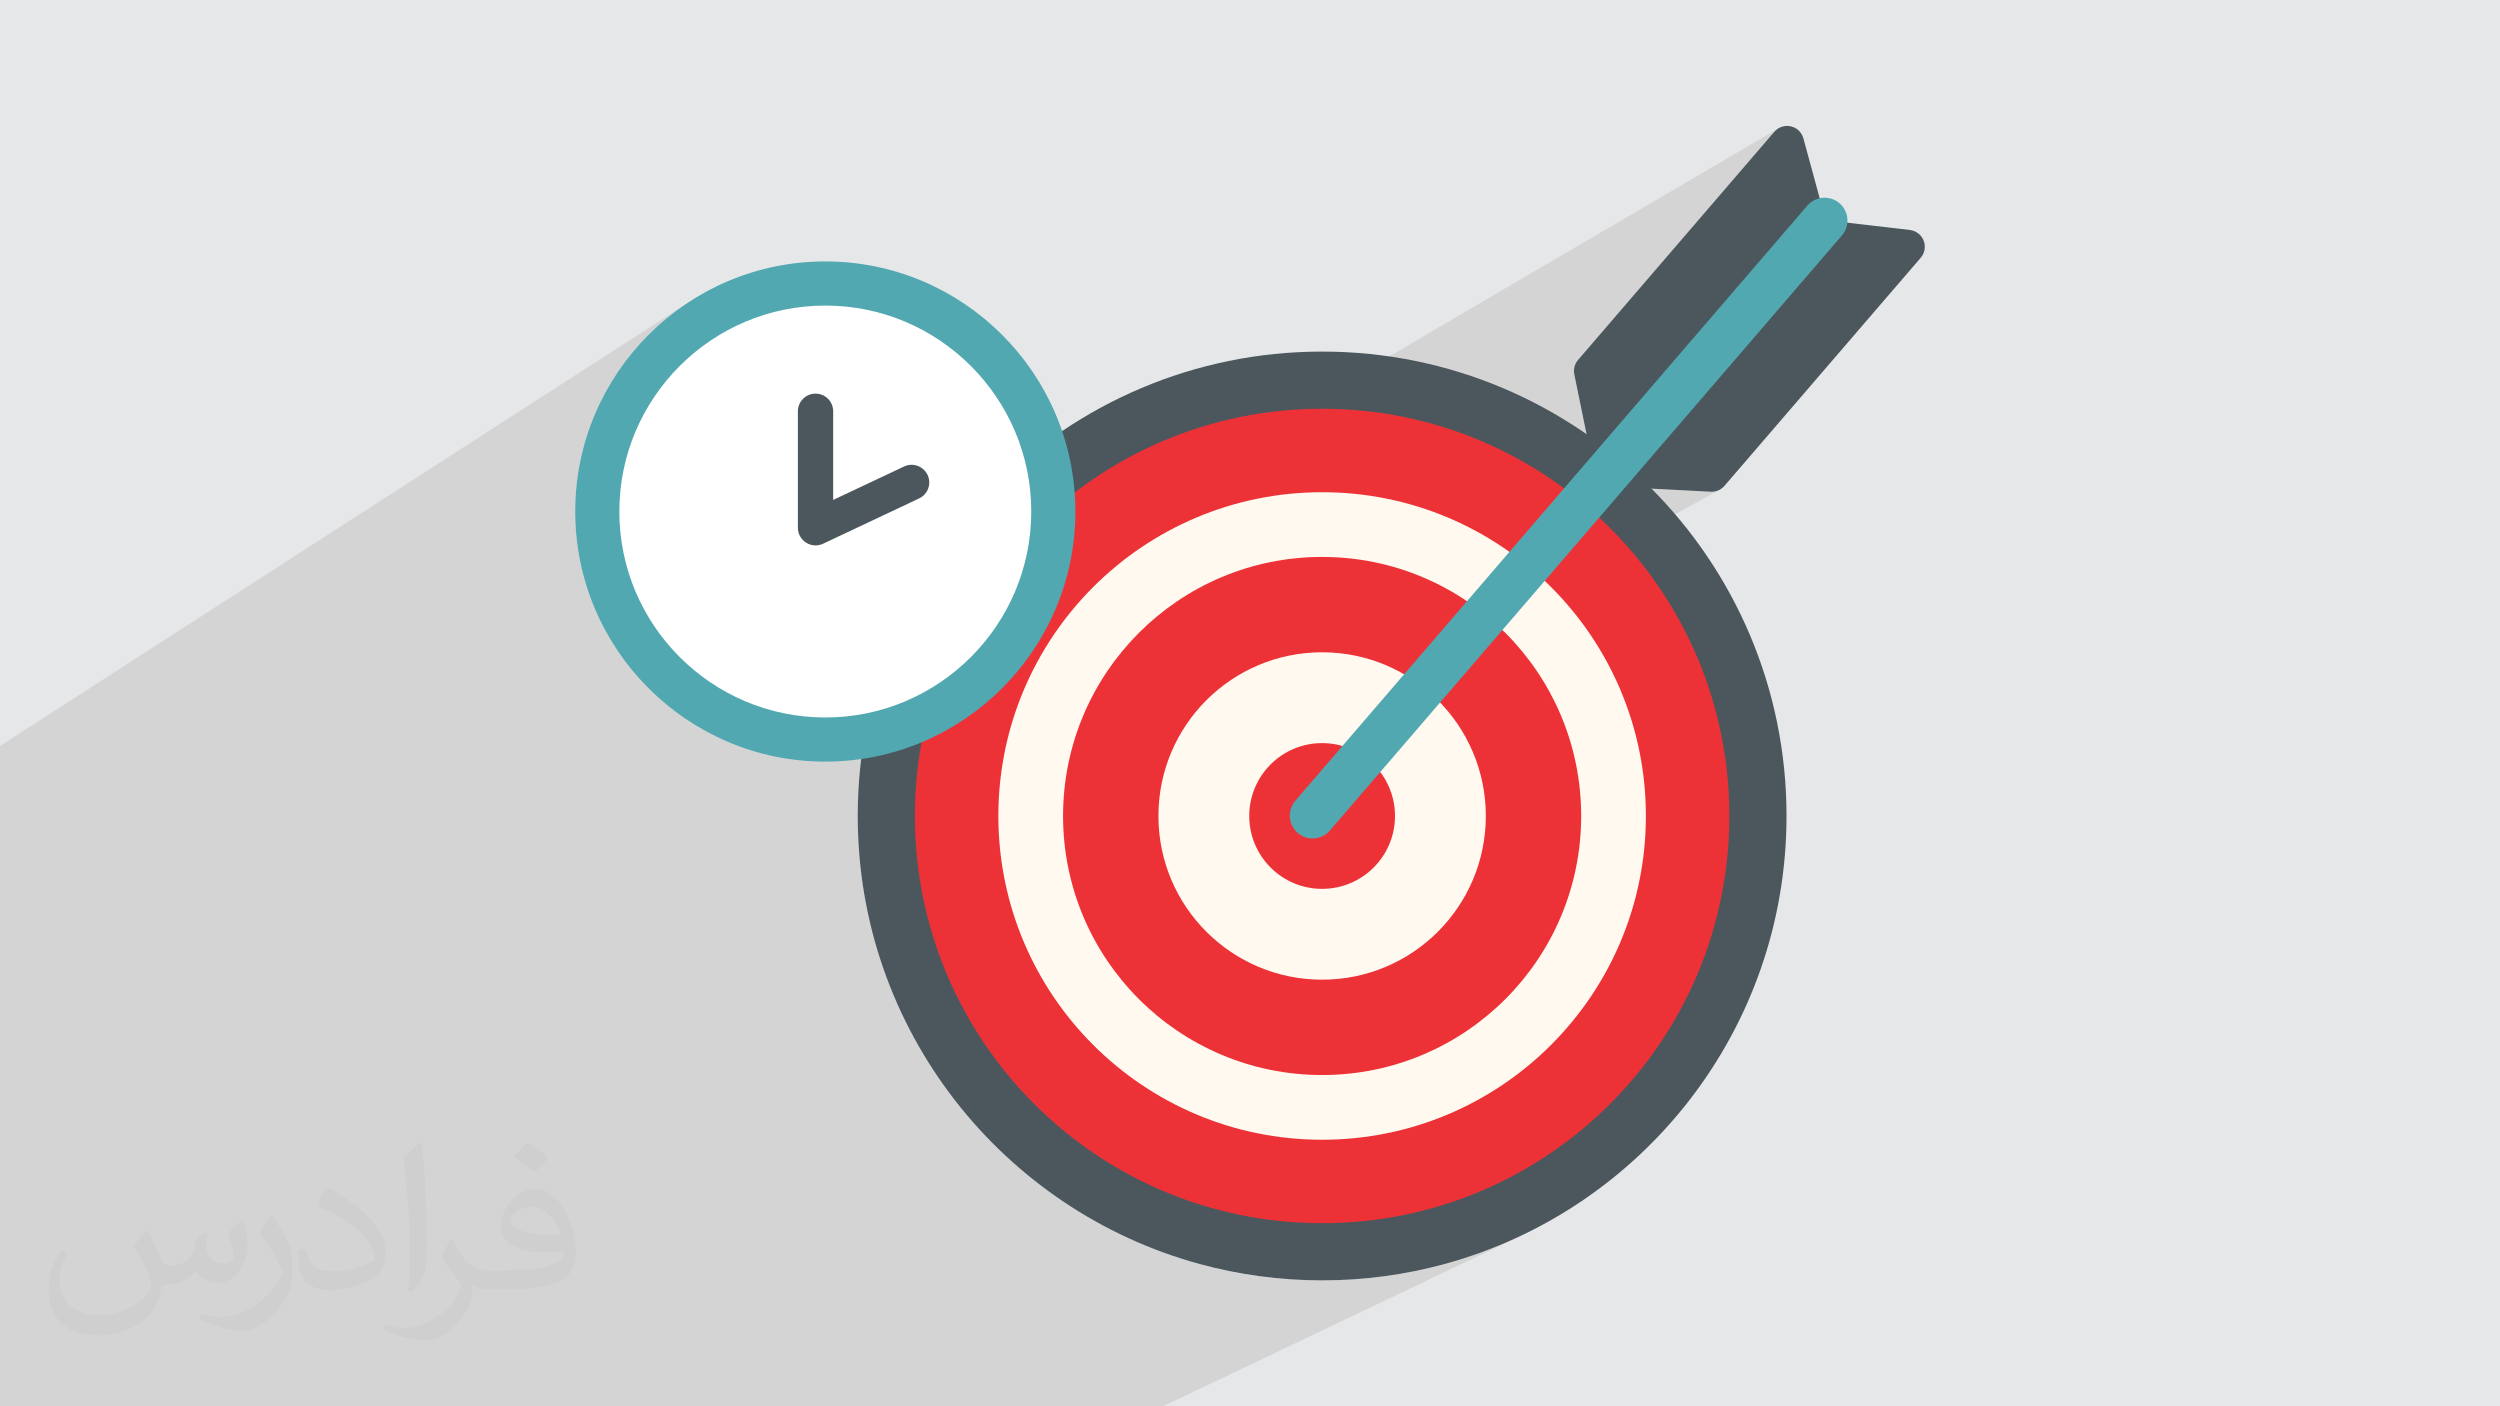<?xml version="1.0" encoding="UTF-8"?>
<!DOCTYPE svg PUBLIC "-//W3C//DTD SVG 1.1//EN" "http://www.w3.org/Graphics/SVG/1.1/DTD/svg11.dtd">
<!-- Creator: CorelDRAW -->
<svg xmlns="http://www.w3.org/2000/svg" xml:space="preserve" width="3.703in" height="2.083in" version="1.1" style="shape-rendering:geometricPrecision; text-rendering:geometricPrecision; image-rendering:optimizeQuality; fill-rule:evenodd; clip-rule:evenodd"
viewBox="0 0 3703.33 2083.19"
 xmlns:xlink="http://www.w3.org/1999/xlink"
 xmlns:xodm="http://www.corel.com/coreldraw/odm/2003">
 <defs>
  <style type="text/css">
   <![CDATA[
    .str0 {stroke:white;stroke-width:3;stroke-miterlimit:2.613}
    .fil0 {fill:#E6E7E8}
    .fil7 {fill:#51A8B1;fill-rule:nonzero}
    .fil3 {fill:#4B575D;fill-rule:nonzero}
    .fil4 {fill:#ED3237;fill-rule:nonzero}
    .fil5 {fill:#FFF9F0;fill-rule:nonzero}
    .fil6 {fill:white;fill-rule:nonzero}
    .fil2 {fill:#373435;fill-opacity:0.031}
    .fil1 {fill:#373435;fill-opacity:0.102}
   ]]>
  </style>
 </defs>
 <g id="Layer_x0020_1">
  <polygon class="fil0" points="-0,0 3703.33,0 3703.33,2083.19 -0,2083.19 "/>
  <polygon class="fil1" points="1722.97,2083.19 1698.8,2083.19 1698.79,2083.19 1572,2083.19 1348.08,2083.19 76.01,2083.19 69.68,2083.19 -0,2083.19 -0,2078.45 -0,1968.6 -0,1929.87 -0,1887.28 -0,1872.37 -0,1857.06 -0,1833.08 -0,1734.72 -0,1733.49 -0,1582.54 -0,1581.49 -0,1291.96 -0,1105.01 1015.56,450.63 1001.03,460.97 987.03,471.98 973.58,483.63 960.71,495.9 948.43,508.78 936.78,522.22 925.77,536.22 915.43,550.76 905.79,565.79 896.86,581.3 888.67,597.27 881.24,613.68 874.59,630.5 868.76,647.7 863.76,665.27 859.62,683.17 856.35,701.4 854,719.92 852.56,738.7 852.08,757.74 852.56,776.78 854,795.57 856.35,814.08 859.62,832.31 863.76,850.22 868.76,867.79 874.59,884.99 881.24,901.81 888.67,918.21 896.86,934.19 905.79,949.7 915.43,964.73 925.77,979.26 936.78,993.26 948.43,1006.7 951.91,1010.35 1604.87,618.57 1594.24,625.09 1583.74,631.79 1573.38,638.67 952.6,1011.07 960.71,1019.57 973.58,1031.85 987.03,1043.5 1001.03,1054.51 1015.56,1064.85 1030.59,1074.5 1046.1,1083.43 1062.07,1091.61 1078.48,1099.04 1081.16,1100.1 2633.42,190.73 2630.72,192.8 2628.31,195.24 2337.58,533.15 2335.83,535.44 2334.36,537.9 2333.2,540.48 2332.33,543.17 2331.78,545.95 2331.54,548.78 2331.62,551.63 2332.03,554.48 2349.28,638.73 2849.54,356.42 2849.54,356.42 2349.28,638.73 2350.2,643.21 1272.03,1251.24 1273.06,1267.57 1276.13,1296.48 1280.37,1325.02 1285.77,1353.17 1288.55,1364.95 2446.41,723.82 2534.2,728.41 2537.09,728.4 2539.92,728.06 2542.68,727.4 2545.34,726.43 2547.87,725.17 1300.66,1410.38 1308.66,1434.99 1318.44,1461.31 1329.24,1487.11 1341.06,1512.37 1353.85,1537.05 1367.6,1561.14 1382.28,1584.61 1397.86,1607.43 1414.32,1629.59 1431.64,1651.04 1449.79,1671.78 1468.74,1691.77 1488.47,1711 1508.96,1729.42 1530.18,1747.02 1552.1,1763.78 1574.7,1779.67 1597.95,1794.66 1621.83,1808.73 1646.31,1821.85 1671.38,1834 1697,1845.16 1723.14,1855.29 1749.79,1864.37 1776.92,1872.39 1782.35,1873.85 1787.8,1875.26 1793.27,1876.63 1798.75,1877.96 1804.25,1879.25 1809.77,1880.49 1815.3,1881.69 1820.85,1882.84 1826.42,1883.95 1832,1885.01 1837.6,1886.03 1843.22,1887 1848.85,1887.93 1854.49,1888.81 1860.15,1889.65 1865.83,1890.44 1871.52,1891.19 1877.22,1891.88 1882.94,1892.53 1888.67,1893.14 1894.42,1893.69 1900.18,1894.2 1905.96,1894.67 1911.74,1895.08 1917.54,1895.44 1923.36,1895.76 1929.19,1896.04 1935.02,1896.26 1940.87,1896.43 1946.74,1896.55 1952.61,1896.63 1958.5,1896.65 1964.39,1896.63 1970.26,1896.55 1976.13,1896.43 1981.98,1896.26 1987.82,1896.03 1993.65,1895.76 1999.46,1895.44 2005.26,1895.08 2011.04,1894.66 2016.82,1894.2 2022.58,1893.69 2028.33,1893.13 2034.06,1892.53 2039.78,1891.88 2045.48,1891.18 2051.17,1890.44 2056.84,1889.65 2062.5,1888.81 2068.15,1887.93 2073.78,1887 2079.39,1886.03 2084.99,1885.01 2090.57,1883.94 2096.14,1882.83 2101.69,1881.68 2107.23,1880.48 2112.74,1879.24 2118.25,1877.96 2123.73,1876.63 2129.2,1875.26 2134.65,1873.84 2140.06,1872.39 2140.07,1872.39 2140.08,1872.39 2167.2,1864.37 2193.85,1855.29 2219.99,1845.16 2245.61,1834 "/>
  <path class="fil2" d="M219.02 1824.17c7,11 11,21 16,32 3,7 5,19 20,19 5,0 11,-2 17,-5 7,-4 11,-9 14,-17l6 -21 15 -7 1 1c-2,8 -2,15 -2,21 0,18 15,24 27,24 7,0 13,-4 13,-10 0,-8 -4,-22 -8,-35 7,-7 14,-14 22,-20l1 1c4,15 6,30 6,40 0,9 -4,20 -8,28 -7,14 -20,25 -36,25 -12,0 -25,-6 -34,-17l0 0c-9,11 -22,20 -43,20l-7 0c-1,14 -4,24 -9,33 -13,25 -50,42 -85.01,42 -49,0 -73.01,-28 -73.01,-66 0,-23 7,-45 19,-60l9 4c-7,14 -12,27 -12,40 0,35 28,52 61,52 30,0 69.01,-20 75.01,-42 -2,-25 -12,-36 -26,-59 4,-7 10,-15 17,-23l1 0 0 0 0 -2 0 0 3 2 0 0 0 0 0.02 -0.01 -0.01 0.01 0 0zm563.05 -132.01c10,6 20,14 30,23 -6,8 -12,15 -21,21 -10,-8 -20,-15 -30,-22 7,-8 14,-15 20,-22l1 0 0 0 0 0 0 0zm5 96.01c-17,0 -30,11 -30,19 0,17 33,23 73.01,22 -5,-20 -22,-42 -43,-42l0 0 0 0 0 1 0 0 0 0 0 0 -0.01 0zm-37 93.01c22,0 41,-1 55,-4 16,-4 30,-12 30,-18 0,-2 0,-3 0,-5 -9,1 -19,1 -28,1 -29,0 -52,-7 -61,-23 -2,-4 -4,-10 -4,-15 0,-16 7,-31 19,-42 10,-9 21,-14 33,-14 20,0 37,17 48,43 6,14 11,30 11,51 0,14 -4,25 -12,34 -16,15 -45,21 -90.01,21l-20 0 0 0 -5 0c-11,0 -19,-2 -25,-7l-1 0c0,2 0,5 0,7 0,10 -3,23 -10,33 -20,30 -42,43 -60,43 -19,0 -42,-7 -63,-17l4 -7c7,3 16,5 29,5 34,0 78.01,-33 83.01,-64 -1,-3 -4,-6 -7,-10 -10,-12 -16,-22 -22,-32 5,-10 9,-18 14,-25l2 0c15,30 28,46 57,46l4 0 0 0 21 0 0 0 0 0 0 0 -2 -1 0 0 0 0 0 0zm-146.01 31c2,-13 3,-29 3,-43l0 -21c0,-39 -5,-96.01 -9,-133.01 7,-8 17,-17 25,-23l2 1c5,47 7,101.01 7,151.01 0,13 0,26 -2,35 -1,12 -7,21 -22,35l-3 -2 0 0 0 0 0 0 -1 0 0 0 0 0 0 0zm-150.02 -62.01c1,19 10,33 41,33 20,0 36,-5 55,-14 3,-2 5,-4 5,-5 0,-11 -9,-27 -24,-41 -14,-13 -33,-25 -52,-32 -6,-3 -8,-6 -8,-8 0,-6 7,-17 13,-24l2 0c20,11 43,26 60,44 15,16 25,33 25,51 0,13 -4,26 -11,37 -22,11 -46,20 -70.01,20 -29,0 -48,-13 -48,-45 0,-4 0,-9 1,-16l10 0 0 0 0 0 0 0 1 0 0 0 0 0 0 0 0.01 0zm-52 -52l18 29c7,11 13,22 13,41l0 24c0,19 -12,39 -32,59 -15,14 -29,20 -41,20 -19,0 -40,-6 -65,-17l3 -7c8,2 17,4 28,4 35,0 72.01,-26 89.01,-58 2,-4 3,-7 3,-9 0,-4 -2,-8 -4,-11 -9,-17 -19,-33 -30,-47 6,-9 11,-18 18,-27l2 0 0 0 0 0 0 0 -2 -1 0 0 0 0 0 0 -0.01 0z"/>
  <g id="_1531816004432">
   <path class="fil3" d="M2140.07 1872.39c291.81,-79.65 506.35,-346.59 506.35,-663.65 0,-379.92 -308.01,-687.93 -687.92,-687.93 -379.93,0 -687.92,308 -687.92,687.93 0,317.06 214.53,583.98 506.33,663.65 57.85,15.8 118.72,24.26 181.58,24.26 62.87,0 123.72,-8.48 181.58,-24.26l-0.01 0z"/>
   <path class="fil4" d="M2561.73 1208.74c0,333.16 -270.08,603.23 -603.23,603.23 -333.13,0 -603.23,-270.08 -603.23,-603.23 0,-333.15 270.08,-603.24 603.23,-603.24 333.16,0 603.23,270.09 603.23,603.24z"/>
   <path class="fil5" d="M2438.1 1208.74c0,264.89 -214.71,479.59 -479.6,479.59 -264.86,0 -479.6,-214.7 -479.6,-479.59 0,-264.88 214.74,-479.6 479.6,-479.6 264.89,0 479.6,214.71 479.6,479.6z"/>
   <path class="fil4" d="M2342.24 1208.74c0,211.95 -171.81,383.73 -383.76,383.73 -211.93,0 -383.73,-171.79 -383.73,-383.73 0,-211.94 171.81,-383.73 383.73,-383.73 211.95,0 383.76,171.79 383.76,383.73z"/>
   <path class="fil5" d="M2201 1208.74c0,133.92 -108.57,242.49 -242.51,242.49 -133.91,0 -242.49,-108.57 -242.49,-242.49 0,-133.92 108.57,-242.49 242.49,-242.49 133.93,0 242.51,108.57 242.51,242.49z"/>
   <path class="fil4" d="M2066.46 1208.74c0,59.63 -48.35,107.96 -107.97,107.96 -59.62,0 -107.95,-48.33 -107.95,-107.96 0,-59.62 48.33,-107.96 107.95,-107.96 59.62,0 107.97,48.33 107.97,107.96z"/>
   <path class="fil6 str0" d="M1561.53 743.02c0,177.3 -150.17,321.07 -335.43,321.07 -185.24,0 -335.39,-143.77 -335.39,-321.07 0,-177.32 150.14,-321.09 335.39,-321.09 185.26,0 335.43,143.77 335.43,321.09z"/>
   <path class="fil7" d="M1222.54 452.65c-168.24,0 -305.1,136.86 -305.1,305.09 0,168.24 136.87,305.09 305.1,305.09 168.23,0 305.1,-136.85 305.1,-305.09 0,-168.23 -136.87,-305.09 -305.1,-305.09zm0 675.56c-204.27,0 -370.46,-166.18 -370.46,-370.46 0,-204.27 166.19,-370.47 370.46,-370.47 204.27,0 370.47,166.2 370.47,370.47 0,204.27 -166.2,370.46 -370.47,370.46z"/>
   <path class="fil3" d="M1208.07 807.93c-4.88,0 -9.76,-1.37 -14,-4.07 -7.57,-4.8 -12.15,-13.13 -12.15,-22.07l0 -172.53c0,-14.44 11.71,-26.17 26.15,-26.17 14.44,0 26.14,11.71 26.14,26.17l0 131.3 105.04 -49.54c13.06,-6.16 28.63,-0.54 34.78,12.5 6.18,13.06 0.58,28.65 -12.49,34.8l-142.33 67.12c-3.56,1.66 -7.36,2.5 -11.16,2.5l0.02 -0.01z"/>
   <path class="fil3" d="M2849.54 356.43c-1.52,-3.89 -3.95,-7.23 -7,-9.86 -3.72,-3.21 -8.37,-5.3 -13.41,-5.89l-124.72 -14.54 -32.98 -121.15c-1.35,-4.9 -4.11,-9.19 -7.83,-12.39 -3.04,-2.62 -6.72,-4.52 -10.79,-5.44 -9.02,-2.04 -18.44,1.06 -24.48,8.09l-290.72 337.91c-5.06,5.87 -7.09,13.74 -5.56,21.33l27.5 134.26c-1.5,5.4 -1.22,11.24 1.07,16.6 1.84,4.3 4.83,7.91 8.5,10.52 3.13,3.24 7.14,5.65 11.69,6.83 5.62,1.46 11.44,0.86 16.56,-1.43l136.87 7.15c7.72,0.41 15.21,-2.8 20.27,-8.68l290.72 -337.9c6.04,-7.02 7.7,-16.8 4.34,-25.41l-0 0z"/>
   <path class="fil7" d="M1944.41 1242.04c-7.81,0 -15.66,-2.68 -22.04,-8.18 -14.16,-12.18 -15.76,-33.53 -3.58,-47.69l758.43 -881.52c12.18,-14.17 33.55,-15.76 47.69,-3.58 14.16,12.18 15.76,33.54 3.58,47.69l-758.44 881.52c-6.69,7.77 -16.13,11.76 -25.66,11.76l0.01 -0z"/>
  </g>
 </g>
</svg>
